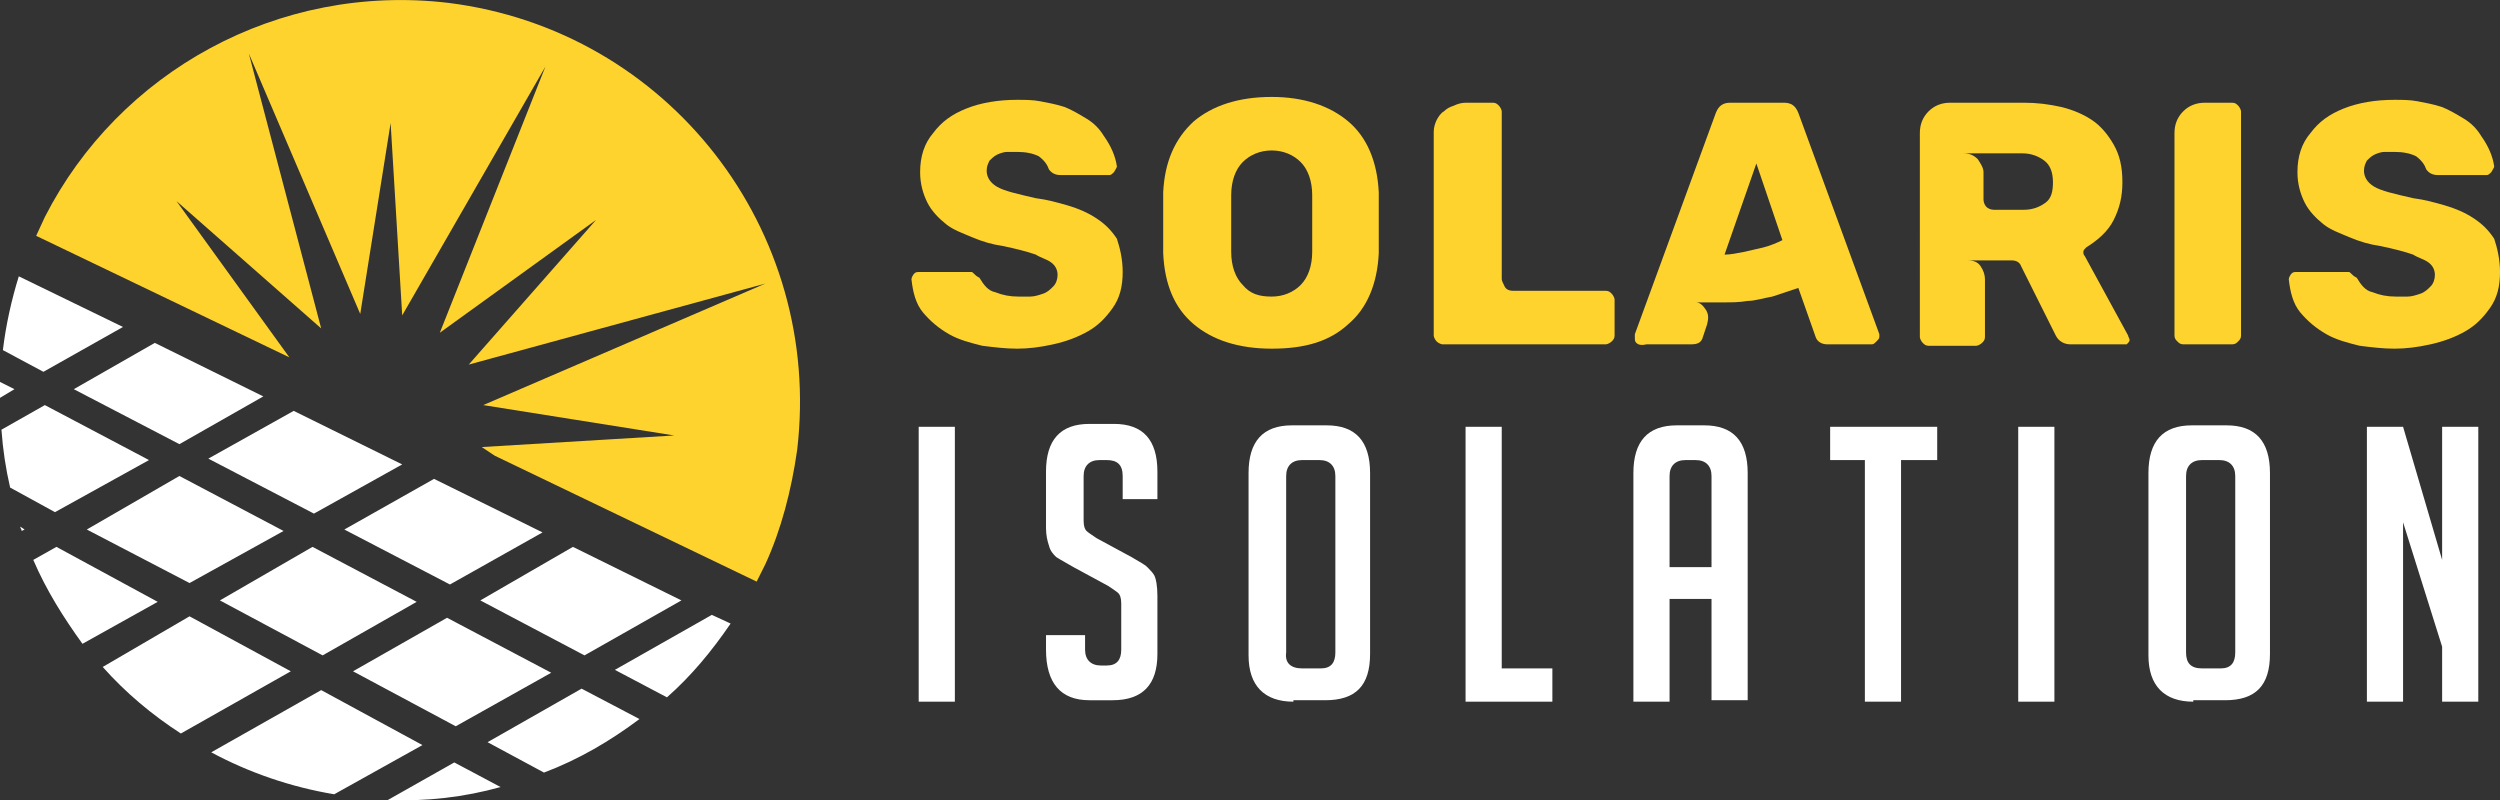 <?xml version="1.0" encoding="utf-8"?>
<!-- Generator: Adobe Illustrator 24.1.0, SVG Export Plug-In . SVG Version: 6.00 Build 0)  -->
<svg version="1.1" id="Layer_1" xmlns="http://www.w3.org/2000/svg" xmlns:xlink="http://www.w3.org/1999/xlink" x="0px" y="0px"
	 width="172.8px" height="55.3px" viewBox="0 0 172.8 55.3" style="enable-background:new 0 0 172.8 55.3;" xml:space="preserve">
<rect x="0" y="0" width="172.8" height="55.3" fill="#333333" stroke="none"/>
<style type="text/css">
	.st0{fill:#FFD32D;}
	.st1{fill:#FFFFFF;}
	.st2{fill-rule:evenodd;clip-rule:evenodd;fill:#FFD32D;}
	.st3{fill-rule:evenodd;clip-rule:evenodd;fill:#FFFFFF;}
</style>
<g>
	<path class="st0" d="M77.6,18.8c0,1-0.2,1.8-0.7,2.5c-0.5,0.7-1,1.2-1.7,1.6c-0.7,0.4-1.5,0.7-2.4,0.9c-0.9,0.2-1.7,0.3-2.5,0.3
		c-0.8,0-1.6-0.1-2.4-0.2c-0.8-0.2-1.6-0.4-2.3-0.8s-1.3-0.9-1.8-1.5c-0.5-0.6-0.7-1.4-0.8-2.3c0-0.1,0.1-0.3,0.2-0.4
		c0.1-0.1,0.2-0.1,0.4-0.1h3.2c0.1,0,0.2,0,0.3,0c0.1,0,0.1,0,0.2,0.1c0.1,0.1,0.2,0.2,0.4,0.3c0.3,0.5,0.6,0.9,1.1,1
		c0.5,0.2,1,0.3,1.6,0.3c0.2,0,0.5,0,0.8,0c0.3,0,0.6-0.1,0.9-0.2c0.3-0.1,0.5-0.3,0.7-0.5c0.2-0.2,0.3-0.5,0.3-0.8
		c0-0.4-0.2-0.7-0.5-0.9c-0.3-0.2-0.7-0.3-1-0.5c-0.3-0.1-0.6-0.2-1-0.3c-0.4-0.1-0.8-0.2-1.3-0.3c-0.7-0.1-1.4-0.3-2.1-0.6
		s-1.3-0.5-1.8-0.9c-0.5-0.4-1-0.9-1.3-1.5c-0.3-0.6-0.5-1.3-0.5-2.1c0-1.1,0.3-2,0.9-2.7c0.6-0.8,1.3-1.3,2.3-1.7
		c1-0.4,2.2-0.6,3.5-0.6c0.5,0,1.1,0,1.6,0.1s1.1,0.2,1.7,0.4c0.5,0.2,1,0.5,1.5,0.8c0.5,0.3,0.9,0.7,1.2,1.2
		c0.5,0.7,0.8,1.4,0.9,2.1c0,0.1-0.1,0.2-0.2,0.4c-0.1,0.1-0.2,0.2-0.3,0.2h-3.4c-0.3,0-0.6-0.1-0.8-0.4c-0.1-0.3-0.3-0.6-0.7-0.9
		c-0.4-0.2-0.9-0.3-1.5-0.3c-0.2,0-0.5,0-0.7,0c-0.2,0-0.5,0.1-0.7,0.2s-0.4,0.3-0.5,0.4c-0.1,0.2-0.2,0.4-0.2,0.7
		c0,0.4,0.2,0.8,0.7,1.1c0.5,0.3,1.4,0.5,2.7,0.8c0.8,0.1,1.5,0.3,2.2,0.5s1.4,0.5,2,0.9c0.6,0.4,1,0.8,1.4,1.4
		C77.4,17.1,77.6,17.9,77.6,18.8z"/>
	<path class="st0" d="M87.9,24.1c-2.3,0-4.1-0.6-5.4-1.7c-1.3-1.1-2-2.7-2.1-4.9c0-0.4,0-1.1,0-2.1c0-0.9,0-1.6,0-2.1
		c0.1-2.1,0.8-3.7,2.1-4.9c1.3-1.1,3.1-1.7,5.4-1.7c2.2,0,4,0.6,5.3,1.7c1.3,1.1,2,2.8,2.1,4.9c0,0.9,0,1.6,0,2.1c0,0.5,0,1.2,0,2.1
		c-0.1,2.1-0.8,3.8-2.1,4.9C91.9,23.6,90.2,24.1,87.9,24.1z M87.9,20.5c0.8,0,1.5-0.3,2-0.8c0.5-0.5,0.8-1.3,0.8-2.3
		c0-0.9,0-1.6,0-2c0-0.4,0-1,0-1.9c0-1-0.3-1.8-0.8-2.3c-0.5-0.5-1.2-0.8-2-0.8c-0.8,0-1.5,0.3-2,0.8c-0.5,0.5-0.8,1.3-0.8,2.3
		c0,0.4,0,1.1,0,1.9c0,0.9,0,1.5,0,2c0,1,0.3,1.8,0.8,2.3C86.4,20.3,87,20.5,87.9,20.5z"/>
	<path class="st0" d="M99.1,23.2V9.1c0-0.3,0.1-0.6,0.2-0.8s0.3-0.5,0.5-0.6c0.2-0.2,0.4-0.3,0.7-0.4c0.2-0.1,0.5-0.2,0.8-0.2h1.9
		c0.2,0,0.3,0.1,0.4,0.2c0.1,0.1,0.2,0.3,0.2,0.4v11.6c0,0.1,0.1,0.3,0.2,0.5c0.1,0.2,0.3,0.3,0.6,0.3h6.4c0.2,0,0.3,0.1,0.4,0.2
		c0.1,0.1,0.2,0.3,0.2,0.4v2.5c0,0.2-0.1,0.3-0.2,0.4c-0.1,0.1-0.3,0.2-0.4,0.2H99.7c-0.1,0-0.3-0.1-0.4-0.2
		C99.2,23.5,99.1,23.3,99.1,23.2z"/>
	<path class="st0" d="M113.1,23.7c-0.1-0.1-0.1-0.2-0.1-0.4s0-0.2,0-0.2l5.6-15.3c0.2-0.5,0.5-0.7,1-0.7h3.7c0.5,0,0.8,0.2,1,0.7
		l5.6,15.3c0,0,0,0.1,0,0.2c0,0.1-0.1,0.2-0.2,0.3c-0.1,0.1-0.2,0.2-0.3,0.2h-3.1c-0.4,0-0.7-0.2-0.8-0.5l-1.2-3.4
		c-0.6,0.2-1.2,0.4-1.8,0.6c-0.6,0.1-1.2,0.3-1.7,0.3c-0.6,0.1-1.1,0.1-1.5,0.1s-0.9,0-1.2,0c-0.2,0-0.4,0-0.6,0c-0.2,0-0.3,0-0.3,0
		c0.3,0,0.5,0.2,0.7,0.5c0.2,0.3,0.2,0.6,0.1,1l-0.3,0.9c-0.1,0.4-0.4,0.5-0.8,0.5h-3.1C113.4,23.9,113.2,23.8,113.1,23.7z
		 M119.2,17.6c0.4,0,0.9-0.1,1.4-0.2c0.4-0.1,0.9-0.2,1.3-0.3s0.9-0.3,1.3-0.5l-1.8-5.3L119.2,17.6z"/>
	<path class="st0" d="M146.5,23.8h-3.4c-0.4,0-0.8-0.2-1-0.6l-2.4-4.8c-0.1-0.3-0.4-0.4-0.6-0.4h-3.1c0.4,0,0.7,0.1,0.9,0.4
		c0.2,0.3,0.3,0.6,0.3,0.9v4c0,0.2-0.1,0.3-0.2,0.4c-0.1,0.1-0.3,0.2-0.4,0.2h-3.3c-0.2,0-0.3-0.1-0.4-0.2c-0.1-0.1-0.2-0.3-0.2-0.4
		V9.2c0-0.6,0.2-1.1,0.6-1.5c0.4-0.4,0.9-0.6,1.5-0.6h5.1c0.9,0,1.7,0.1,2.6,0.3c0.8,0.2,1.5,0.5,2.1,0.9c0.6,0.4,1.1,1,1.5,1.7
		c0.4,0.7,0.6,1.5,0.6,2.6c0,1-0.2,1.8-0.6,2.6s-1.1,1.4-1.9,1.9c-0.1,0.1-0.2,0.2-0.2,0.3c0,0.1,0,0.2,0.1,0.3l3,5.5
		c0,0.1,0.1,0.2,0.1,0.3c0,0.1-0.1,0.2-0.2,0.3C146.7,23.8,146.6,23.8,146.5,23.8z M141.9,12.6c0-0.7-0.2-1.2-0.6-1.5
		c-0.4-0.3-0.9-0.5-1.5-0.5h-4.1c0.4,0,0.7,0.1,1,0.4c0.2,0.3,0.4,0.6,0.4,0.9v1.9c0,0.2,0.1,0.4,0.2,0.5c0.1,0.1,0.3,0.2,0.5,0.2
		h2.1c0.6,0,1.1-0.2,1.5-0.5S141.9,13.2,141.9,12.6z"/>
	<path class="st0" d="M150.3,23.2v-14c0-0.6,0.2-1.1,0.6-1.5c0.4-0.4,0.9-0.6,1.5-0.6h1.9c0.2,0,0.3,0.1,0.4,0.2
		c0.1,0.1,0.2,0.3,0.2,0.4v15.5c0,0.2-0.1,0.3-0.2,0.4c-0.1,0.1-0.2,0.2-0.4,0.2h-3.4c-0.2,0-0.3-0.1-0.4-0.2
		C150.4,23.5,150.3,23.4,150.3,23.2z"/>
	<path class="st0" d="M172.8,18.8c0,1-0.2,1.8-0.7,2.5c-0.5,0.7-1,1.2-1.7,1.6c-0.7,0.4-1.5,0.7-2.4,0.9s-1.7,0.3-2.5,0.3
		c-0.8,0-1.6-0.1-2.4-0.2c-0.8-0.2-1.6-0.4-2.3-0.8c-0.7-0.4-1.3-0.9-1.8-1.5c-0.5-0.6-0.7-1.4-0.8-2.3c0-0.1,0.1-0.3,0.2-0.4
		c0.1-0.1,0.2-0.1,0.4-0.1h3.2c0.1,0,0.2,0,0.3,0c0.1,0,0.1,0,0.2,0.1c0.1,0.1,0.2,0.2,0.4,0.3c0.3,0.5,0.6,0.9,1.1,1
		c0.5,0.2,1,0.3,1.6,0.3c0.2,0,0.5,0,0.8,0c0.3,0,0.6-0.1,0.9-0.2c0.3-0.1,0.5-0.3,0.7-0.5c0.2-0.2,0.3-0.5,0.3-0.8
		c0-0.4-0.2-0.7-0.5-0.9c-0.3-0.2-0.7-0.3-1-0.5c-0.3-0.1-0.6-0.2-1-0.3c-0.4-0.1-0.8-0.2-1.3-0.3c-0.7-0.1-1.4-0.3-2.1-0.6
		s-1.3-0.5-1.8-0.9c-0.5-0.4-1-0.9-1.3-1.5c-0.3-0.6-0.5-1.3-0.5-2.1c0-1.1,0.3-2,0.9-2.7c0.6-0.8,1.3-1.3,2.3-1.7
		c1-0.4,2.2-0.6,3.5-0.6c0.5,0,1.1,0,1.6,0.1s1.1,0.2,1.7,0.4c0.5,0.2,1,0.5,1.5,0.8c0.5,0.3,0.9,0.7,1.2,1.2
		c0.5,0.7,0.8,1.4,0.9,2.1c0,0.1-0.1,0.2-0.2,0.4c-0.1,0.1-0.2,0.2-0.3,0.2h-3.4c-0.3,0-0.6-0.1-0.8-0.4c-0.1-0.3-0.3-0.6-0.7-0.9
		c-0.4-0.2-0.9-0.3-1.5-0.3c-0.2,0-0.5,0-0.7,0c-0.2,0-0.5,0.1-0.7,0.2s-0.4,0.3-0.5,0.4c-0.1,0.2-0.2,0.4-0.2,0.7
		c0,0.4,0.2,0.8,0.7,1.1c0.5,0.3,1.4,0.5,2.7,0.8c0.8,0.1,1.5,0.3,2.2,0.5s1.4,0.5,2,0.9s1,0.8,1.4,1.4
		C172.6,17.1,172.8,17.9,172.8,18.8z"/>
	<path class="st1" d="M63.5,48.5v-19h2.5v19H63.5z"/>
	<path class="st1" d="M77.6,34.6v-1.7c0-0.8-0.4-1.1-1.1-1.1H76c-0.7,0-1.1,0.4-1.1,1.1v3.1c0,0.4,0.1,0.6,0.2,0.7
		c0.1,0.1,0.4,0.3,0.7,0.5l2.4,1.3c0.5,0.3,0.9,0.5,1.1,0.7c0.2,0.2,0.4,0.4,0.5,0.6c0.1,0.2,0.2,0.7,0.2,1.4v4c0,2.1-1,3.2-3.1,3.2
		h-1.6c-2,0-3-1.2-3-3.5v-1H75v1c0,0.7,0.4,1.1,1.1,1.1h0.4c0.7,0,1-0.4,1-1.1v-3.2c0-0.4-0.1-0.6-0.2-0.7s-0.4-0.3-0.7-0.5
		l-2.4-1.3c-0.5-0.3-0.9-0.5-1.2-0.7c-0.2-0.2-0.4-0.4-0.5-0.8c-0.1-0.3-0.2-0.7-0.2-1.2v-3.9c0-2.2,1-3.3,3-3.3H77c2,0,3,1.1,3,3.3
		v1.9H77.6z"/>
	<path class="st1" d="M89.4,48.5c-2,0-3.1-1.1-3.1-3.2V32.7c0-2.2,1-3.3,3-3.3h2.4c2,0,3,1.1,3,3.3v12.5c0,2.2-1,3.2-3.1,3.2H89.4z
		 M90,46.2h1.3c0.7,0,1-0.4,1-1.1V32.9c0-0.7-0.4-1.1-1.1-1.1H90c-0.7,0-1.1,0.4-1.1,1.1v12.2C88.8,45.8,89.2,46.2,90,46.2z"/>
	<path class="st1" d="M107.3,48.5h-6v-19h2.5v16.7h3.5V48.5z"/>
	<path class="st1" d="M115.4,48.5h-2.5V32.7c0-2.2,1-3.3,3-3.3h1.9c2,0,3,1.1,3,3.3v15.7h-2.5v-7h-2.9V48.5z M118.3,39.2v-6.3
		c0-0.7-0.4-1.1-1.1-1.1h-0.7c-0.7,0-1.1,0.4-1.1,1.1v6.3H118.3z"/>
	<path class="st1" d="M131.4,31.8v16.7h-2.5V31.8h-2.4v-2.3h7.4v2.3H131.4z"/>
	<path class="st1" d="M139.5,48.5v-19h2.5v19H139.5z"/>
	<path class="st1" d="M151.6,48.5c-2,0-3.1-1.1-3.1-3.2V32.7c0-2.2,1-3.3,3-3.3h2.4c2,0,3,1.1,3,3.3v12.5c0,2.2-1,3.2-3.1,3.2H151.6
		z M152.2,46.2h1.3c0.7,0,1-0.4,1-1.1V32.9c0-0.7-0.4-1.1-1.1-1.1h-1.2c-0.7,0-1.1,0.4-1.1,1.1v12.2
		C151.1,45.8,151.4,46.2,152.2,46.2z"/>
	<path class="st1" d="M168.8,38.7v-9.2h2.5v19h-2.5v-3.8l-2.7-8.6v12.4h-2.5v-19h2.5L168.8,38.7z"/>
</g>
<g>
	<path class="st2" d="M31,0.2C19.2-1.2,8.2,5,3.1,15l-0.6,1.3c0,0,0,0,0,0L20,24.7l0,0l-7.8-10.8l10,8.8l-5-19l7.7,18l2.1-13.2
		l0.8,13.3l9.9-17.2l-7.3,18.4l10.8-7.8l-8.8,10l20.5-5.6L33.4,28l13.2,2.1l-13.3,0.8l0.9,0.6l18.1,8.7l0,0l0.6-1.2
		c1.1-2.4,1.8-5.1,2.2-7.9C56.9,15.9,46.2,2.1,31,0.2L31,0.2z"/>
	<path class="st3" d="M30.9,42.7l7.2,3.8l-6.6,3.7l-7.1-3.8L30.9,42.7z M1.3,19.1c-0.5,1.6-0.9,3.4-1.1,5.1L3,25.7l5.5-3.1L1.3,19.1
		z M0,26.4c0,0.4,0,0.7,0,1.1l1-0.6L0,26.4z M0.1,29.7c0.1,1.4,0.3,2.7,0.6,4l3.1,1.7l6.5-3.6L3.1,28L0.1,29.7z M1.4,36.4
		c0,0.1,0.1,0.2,0.1,0.3l0.2-0.1L1.4,36.4z M2.3,38.7c0.9,2.1,2.1,4,3.4,5.8l5.2-2.9l-7-3.8L2.3,38.7z M7.1,46.1
		c1.6,1.8,3.4,3.3,5.4,4.6l7.6-4.3l-7-3.8L7.1,46.1z M14.6,52c2.6,1.4,5.5,2.4,8.5,2.9l6.1-3.4l-7-3.8L14.6,52z M26.8,55.3
		c2.7,0.1,5.3-0.2,7.8-0.9l-3.2-1.7L26.8,55.3z M37.6,53.4c2.4-0.9,4.6-2.2,6.6-3.7l-4-2.1l-6.5,3.7L37.6,53.4z M46.1,48.2
		c1.7-1.5,3.1-3.2,4.4-5.1l-1.3-0.6l-6.7,3.8L46.1,48.2z M10.7,23.7l7.5,3.7l-5.8,3.3l-7.3-3.8L10.7,23.7z M20.3,28.4l7.5,3.7
		l-6.1,3.4l-7.3-3.8L20.3,28.4z M12.4,32.9l7.2,3.8l-6.5,3.6L6,36.6L12.4,32.9z M30,33.1l7.5,3.7l-6.4,3.6l-7.3-3.8L30,33.1z
		 M21.6,37.8l7.2,3.8l-6.5,3.7l-7.1-3.8L21.6,37.8z M39.6,37.8l7.5,3.7l-6.7,3.8l-7.2-3.8L39.6,37.8z"/>
</g>
</svg>
